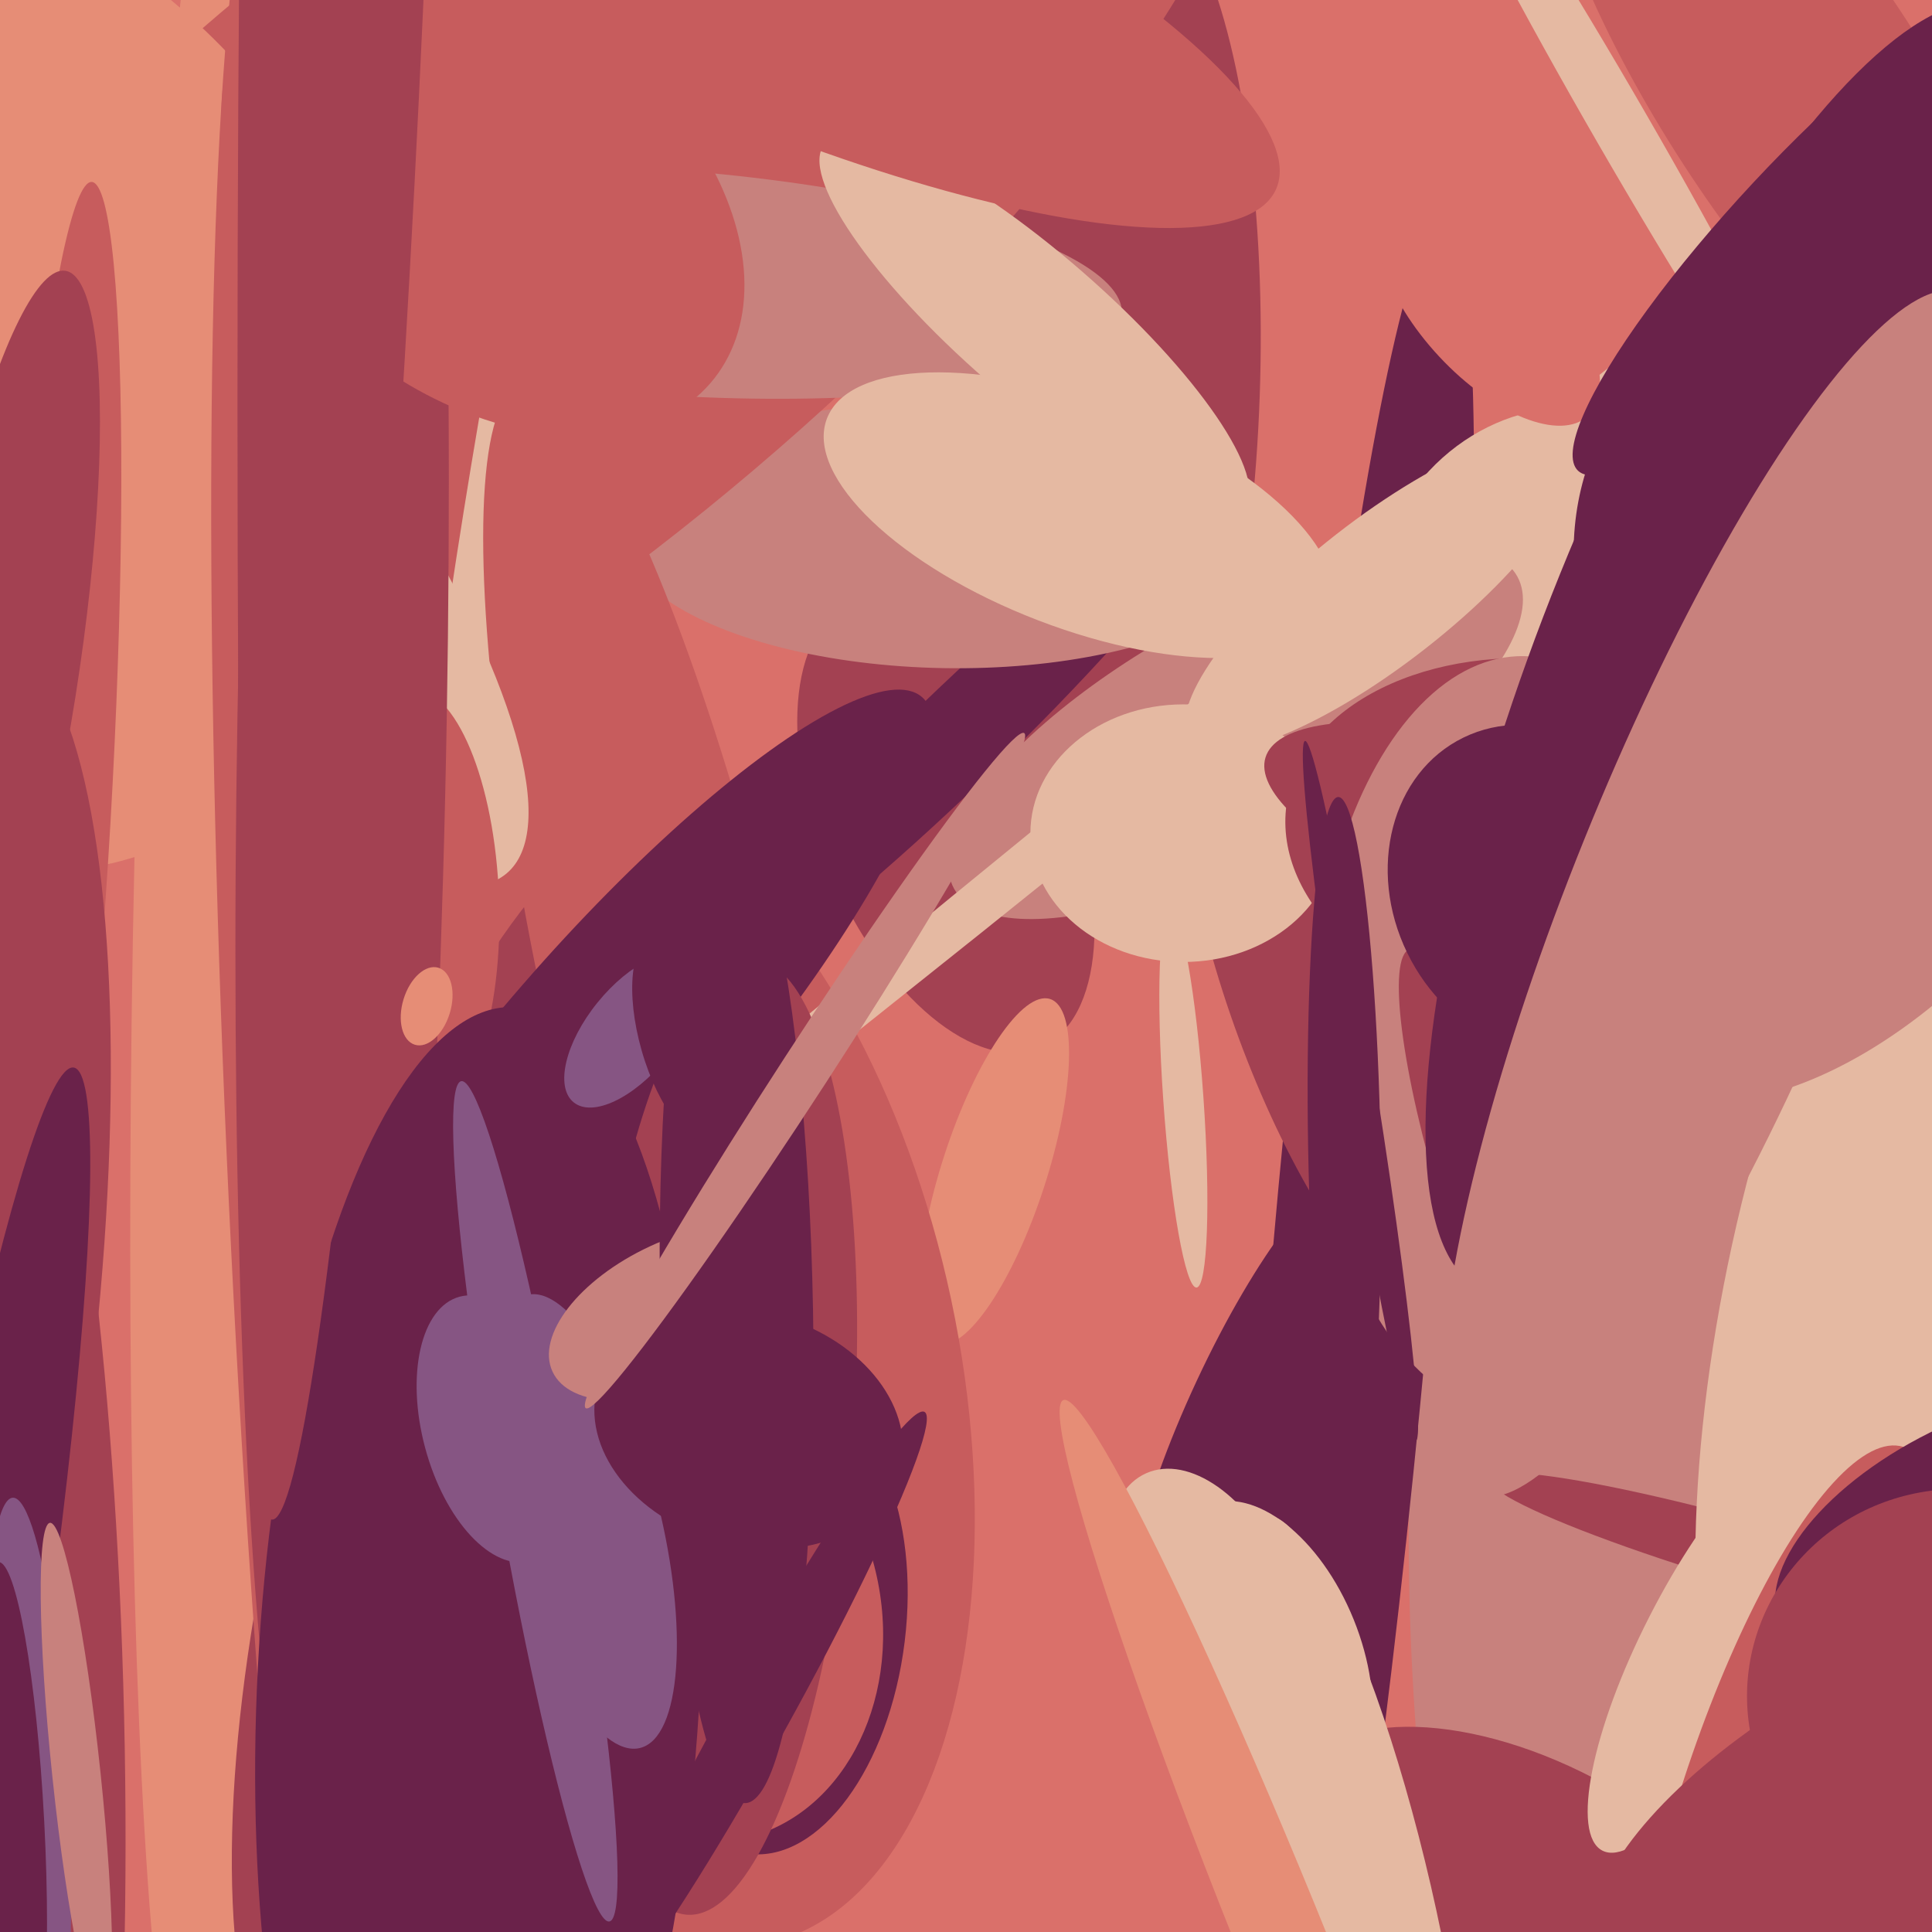 <svg xmlns="http://www.w3.org/2000/svg" width="480px" height="480px">
  <rect width="480" height="480" fill="rgb(218,112,106)"/>
  <ellipse cx="235" cy="205" rx="60" ry="31" transform="rotate(67,235,205)" fill="rgb(163,65,82)"/>
  <ellipse cx="275" cy="97" rx="127" ry="38" transform="rotate(92,275,97)" fill="rgb(163,65,82)"/>
  <ellipse cx="469" cy="490" rx="296" ry="109" transform="rotate(80,469,490)" fill="rgb(200,129,125)"/>
  <ellipse cx="336" cy="314" rx="261" ry="20" transform="rotate(95,336,314)" fill="rgb(106,34,74)"/>
  <ellipse cx="385" cy="145" rx="46" ry="41" transform="rotate(133,385,145)" fill="rgb(229,185,162)"/>
  <ellipse cx="237" cy="184" rx="95" ry="12" transform="rotate(136,237,184)" fill="rgb(106,34,74)"/>
  <ellipse cx="335" cy="242" rx="94" ry="31" transform="rotate(71,335,242)" fill="rgb(163,65,82)"/>
  <ellipse cx="247" cy="291" rx="45" ry="13" transform="rotate(108,247,291)" fill="rgb(230,141,118)"/>
  <ellipse cx="53" cy="234" rx="20" ry="295" transform="rotate(1,53,234)" fill="rgb(230,141,118)"/>
  <ellipse cx="307" cy="182" rx="80" ry="29" transform="rotate(151,307,182)" fill="rgb(200,129,125)"/>
  <ellipse cx="235" cy="133" rx="81" ry="33" transform="rotate(1,235,133)" fill="rgb(200,129,125)"/>
  <ellipse cx="294" cy="273" rx="5" ry="47" transform="rotate(176,294,273)" fill="rgb(229,185,162)"/>
  <ellipse cx="121" cy="60" rx="242" ry="86" transform="rotate(141,121,60)" fill="rgb(199,92,93)"/>
  <ellipse cx="121" cy="176" rx="13" ry="183" transform="rotate(8,121,176)" fill="rgb(229,185,162)"/>
  <ellipse cx="160" cy="339" rx="78" ry="147" transform="rotate(168,160,339)" fill="rgb(199,92,93)"/>
  <ellipse cx="382" cy="474" rx="35" ry="68" transform="rotate(119,382,474)" fill="rgb(163,65,82)"/>
  <ellipse cx="126" cy="366" rx="54" ry="171" transform="rotate(15,126,366)" fill="rgb(163,65,82)"/>
  <ellipse cx="163" cy="70" rx="116" ry="28" transform="rotate(4,163,70)" fill="rgb(200,129,125)"/>
  <ellipse cx="294" cy="207" rx="38" ry="32" transform="rotate(0,294,207)" fill="rgb(229,185,162)"/>
  <ellipse cx="442" cy="388" rx="75" ry="8" transform="rotate(16,442,388)" fill="rgb(163,65,82)"/>
  <ellipse cx="389" cy="211" rx="78" ry="23" transform="rotate(17,389,211)" fill="rgb(163,65,82)"/>
  <ellipse cx="452" cy="148" rx="70" ry="58" transform="rotate(61,452,148)" fill="rgb(106,34,74)"/>
  <ellipse cx="446" cy="23" rx="33" ry="106" transform="rotate(147,446,23)" fill="rgb(199,92,93)"/>
  <ellipse cx="343" cy="147" rx="60" ry="18" transform="rotate(142,343,147)" fill="rgb(229,185,162)"/>
  <ellipse cx="296" cy="182" rx="280" ry="6" transform="rotate(141,296,182)" fill="rgb(229,185,162)"/>
  <ellipse cx="193" cy="404" rx="57" ry="32" transform="rotate(97,193,404)" fill="rgb(106,34,74)"/>
  <ellipse cx="168" cy="260" rx="30" ry="169" transform="rotate(167,168,260)" fill="rgb(199,92,93)"/>
  <ellipse cx="385" cy="209" rx="66" ry="45" transform="rotate(8,385,209)" fill="rgb(163,65,82)"/>
  <ellipse cx="5" cy="73" rx="48" ry="188" transform="rotate(140,5,73)" fill="rgb(229,185,162)"/>
  <ellipse cx="104" cy="224" rx="20" ry="53" transform="rotate(178,104,224)" fill="rgb(199,92,93)"/>
  <ellipse cx="310" cy="349" rx="14" ry="63" transform="rotate(25,310,349)" fill="rgb(106,34,74)"/>
  <ellipse cx="-13" cy="435" rx="44" ry="242" transform="rotate(179,-13,435)" fill="rgb(163,65,82)"/>
  <ellipse cx="-24" cy="91" rx="112" ry="138" transform="rotate(137,-24,91)" fill="rgb(230,141,118)"/>
  <ellipse cx="403" cy="32" rx="106" ry="7" transform="rotate(60,403,32)" fill="rgb(229,185,162)"/>
  <ellipse cx="151" cy="263" rx="28" ry="119" transform="rotate(41,151,263)" fill="rgb(106,34,74)"/>
  <ellipse cx="173" cy="402" rx="56" ry="46" transform="rotate(79,173,402)" fill="rgb(199,92,93)"/>
  <ellipse cx="15" cy="194" rx="13" ry="149" transform="rotate(3,15,194)" fill="rgb(199,92,93)"/>
  <ellipse cx="-30" cy="353" rx="51" ry="198" transform="rotate(8,-30,353)" fill="rgb(163,65,82)"/>
  <ellipse cx="-10" cy="444" rx="181" ry="16" transform="rotate(99,-10,444)" fill="rgb(106,34,74)"/>
  <ellipse cx="424" cy="409" rx="57" ry="16" transform="rotate(117,424,409)" fill="rgb(229,185,162)"/>
  <ellipse cx="88" cy="321" rx="30" ry="365" transform="rotate(177,88,321)" fill="rgb(199,92,93)"/>
  <ellipse cx="370" cy="77" rx="17" ry="36" transform="rotate(137,370,77)" fill="rgb(218,112,106)"/>
  <ellipse cx="257" cy="81" rx="69" ry="18" transform="rotate(41,257,81)" fill="rgb(229,185,162)"/>
  <ellipse cx="487" cy="317" rx="57" ry="157" transform="rotate(13,487,317)" fill="rgb(229,185,162)"/>
  <ellipse cx="7" cy="445" rx="73" ry="10" transform="rotate(87,7,445)" fill="rgb(134,85,131)"/>
  <ellipse cx="377" cy="257" rx="51" ry="94" transform="rotate(1,377,257)" fill="rgb(200,129,125)"/>
  <ellipse cx="369" cy="297" rx="11" ry="64" transform="rotate(163,369,297)" fill="rgb(163,65,82)"/>
  <ellipse cx="85" cy="178" rx="26" ry="298" transform="rotate(1,85,178)" fill="rgb(163,65,82)"/>
  <ellipse cx="315" cy="411" rx="23" ry="40" transform="rotate(158,315,411)" fill="rgb(229,185,162)"/>
  <ellipse cx="338" cy="271" rx="4" ry="88" transform="rotate(171,338,271)" fill="rgb(106,34,74)"/>
  <ellipse cx="0" cy="170" rx="19" ry="104" transform="rotate(9,0,170)" fill="rgb(163,65,82)"/>
  <ellipse cx="382" cy="221" rx="42" ry="36" transform="rotate(64,382,221)" fill="rgb(106,34,74)"/>
  <ellipse cx="443" cy="457" rx="28" ry="102" transform="rotate(17,443,457)" fill="rgb(199,92,93)"/>
  <ellipse cx="433" cy="161" rx="49" ry="172" transform="rotate(22,433,161)" fill="rgb(106,34,74)"/>
  <ellipse cx="179" cy="357" rx="33" ry="119" transform="rotate(4,179,357)" fill="rgb(163,65,82)"/>
  <ellipse cx="119" cy="417" rx="55" ry="167" transform="rotate(3,119,417)" fill="rgb(106,34,74)"/>
  <ellipse cx="427" cy="222" rx="161" ry="36" transform="rotate(112,427,222)" fill="rgb(200,129,125)"/>
  <ellipse cx="462" cy="201" rx="48" ry="88" transform="rotate(42,462,201)" fill="rgb(200,129,125)"/>
  <ellipse cx="484" cy="447" rx="40" ry="97" transform="rotate(64,484,447)" fill="rgb(163,65,82)"/>
  <ellipse cx="494" cy="380" rx="57" ry="28" transform="rotate(155,494,380)" fill="rgb(106,34,74)"/>
  <ellipse cx="133" cy="373" rx="9" ry="106" transform="rotate(170,133,373)" fill="rgb(134,85,131)"/>
  <ellipse cx="180" cy="-14" rx="39" ry="150" transform="rotate(114,180,-14)" fill="rgb(199,92,93)"/>
  <ellipse cx="120" cy="49" rx="49" ry="73" transform="rotate(128,120,49)" fill="rgb(199,92,93)"/>
  <ellipse cx="336" cy="473" rx="99" ry="20" transform="rotate(77,336,473)" fill="rgb(229,185,162)"/>
  <ellipse cx="268" cy="128" rx="67" ry="28" transform="rotate(21,268,128)" fill="rgb(229,185,162)"/>
  <ellipse cx="145" cy="378" rx="19" ry="58" transform="rotate(166,145,378)" fill="rgb(134,85,131)"/>
  <ellipse cx="65" cy="100" rx="291" ry="6" transform="rotate(90,65,100)" fill="rgb(163,65,82)"/>
  <ellipse cx="123" cy="355" rx="34" ry="18" transform="rotate(75,123,355)" fill="rgb(134,85,131)"/>
  <ellipse cx="106" cy="250" rx="10" ry="6" transform="rotate(107,106,250)" fill="rgb(230,141,118)"/>
  <ellipse cx="3" cy="453" rx="8" ry="65" transform="rotate(177,3,453)" fill="rgb(106,34,74)"/>
  <ellipse cx="299" cy="398" rx="21" ry="35" transform="rotate(156,299,398)" fill="rgb(229,185,162)"/>
  <ellipse cx="169" cy="326" rx="18" ry="35" transform="rotate(65,169,326)" fill="rgb(200,129,125)"/>
  <ellipse cx="19" cy="441" rx="63" ry="6" transform="rotate(84,19,441)" fill="rgb(200,129,125)"/>
  <ellipse cx="448" cy="57" rx="82" ry="17" transform="rotate(133,448,57)" fill="rgb(106,34,74)"/>
  <ellipse cx="157" cy="256" rx="23" ry="11" transform="rotate(129,157,256)" fill="rgb(134,85,131)"/>
  <ellipse cx="334" cy="285" rx="9" ry="87" transform="rotate(179,334,285)" fill="rgb(106,34,74)"/>
  <ellipse cx="188" cy="426" rx="86" ry="8" transform="rotate(119,188,426)" fill="rgb(106,34,74)"/>
  <ellipse cx="186" cy="355" rx="29" ry="39" transform="rotate(106,186,355)" fill="rgb(106,34,74)"/>
  <ellipse cx="183" cy="326" rx="19" ry="122" transform="rotate(179,183,326)" fill="rgb(106,34,74)"/>
  <ellipse cx="85" cy="45" rx="333" ry="18" transform="rotate(93,85,45)" fill="rgb(163,65,82)"/>
  <ellipse cx="170" cy="258" rx="27" ry="11" transform="rotate(74,170,258)" fill="rgb(106,34,74)"/>
  <ellipse cx="486" cy="421" rx="51" ry="52" transform="rotate(77,486,421)" fill="rgb(163,65,82)"/>
  <ellipse cx="200" cy="266" rx="100" ry="6" transform="rotate(123,200,266)" fill="rgb(200,129,125)"/>
  <ellipse cx="320" cy="486" rx="149" ry="11" transform="rotate(68,320,486)" fill="rgb(230,141,118)"/>
</svg>